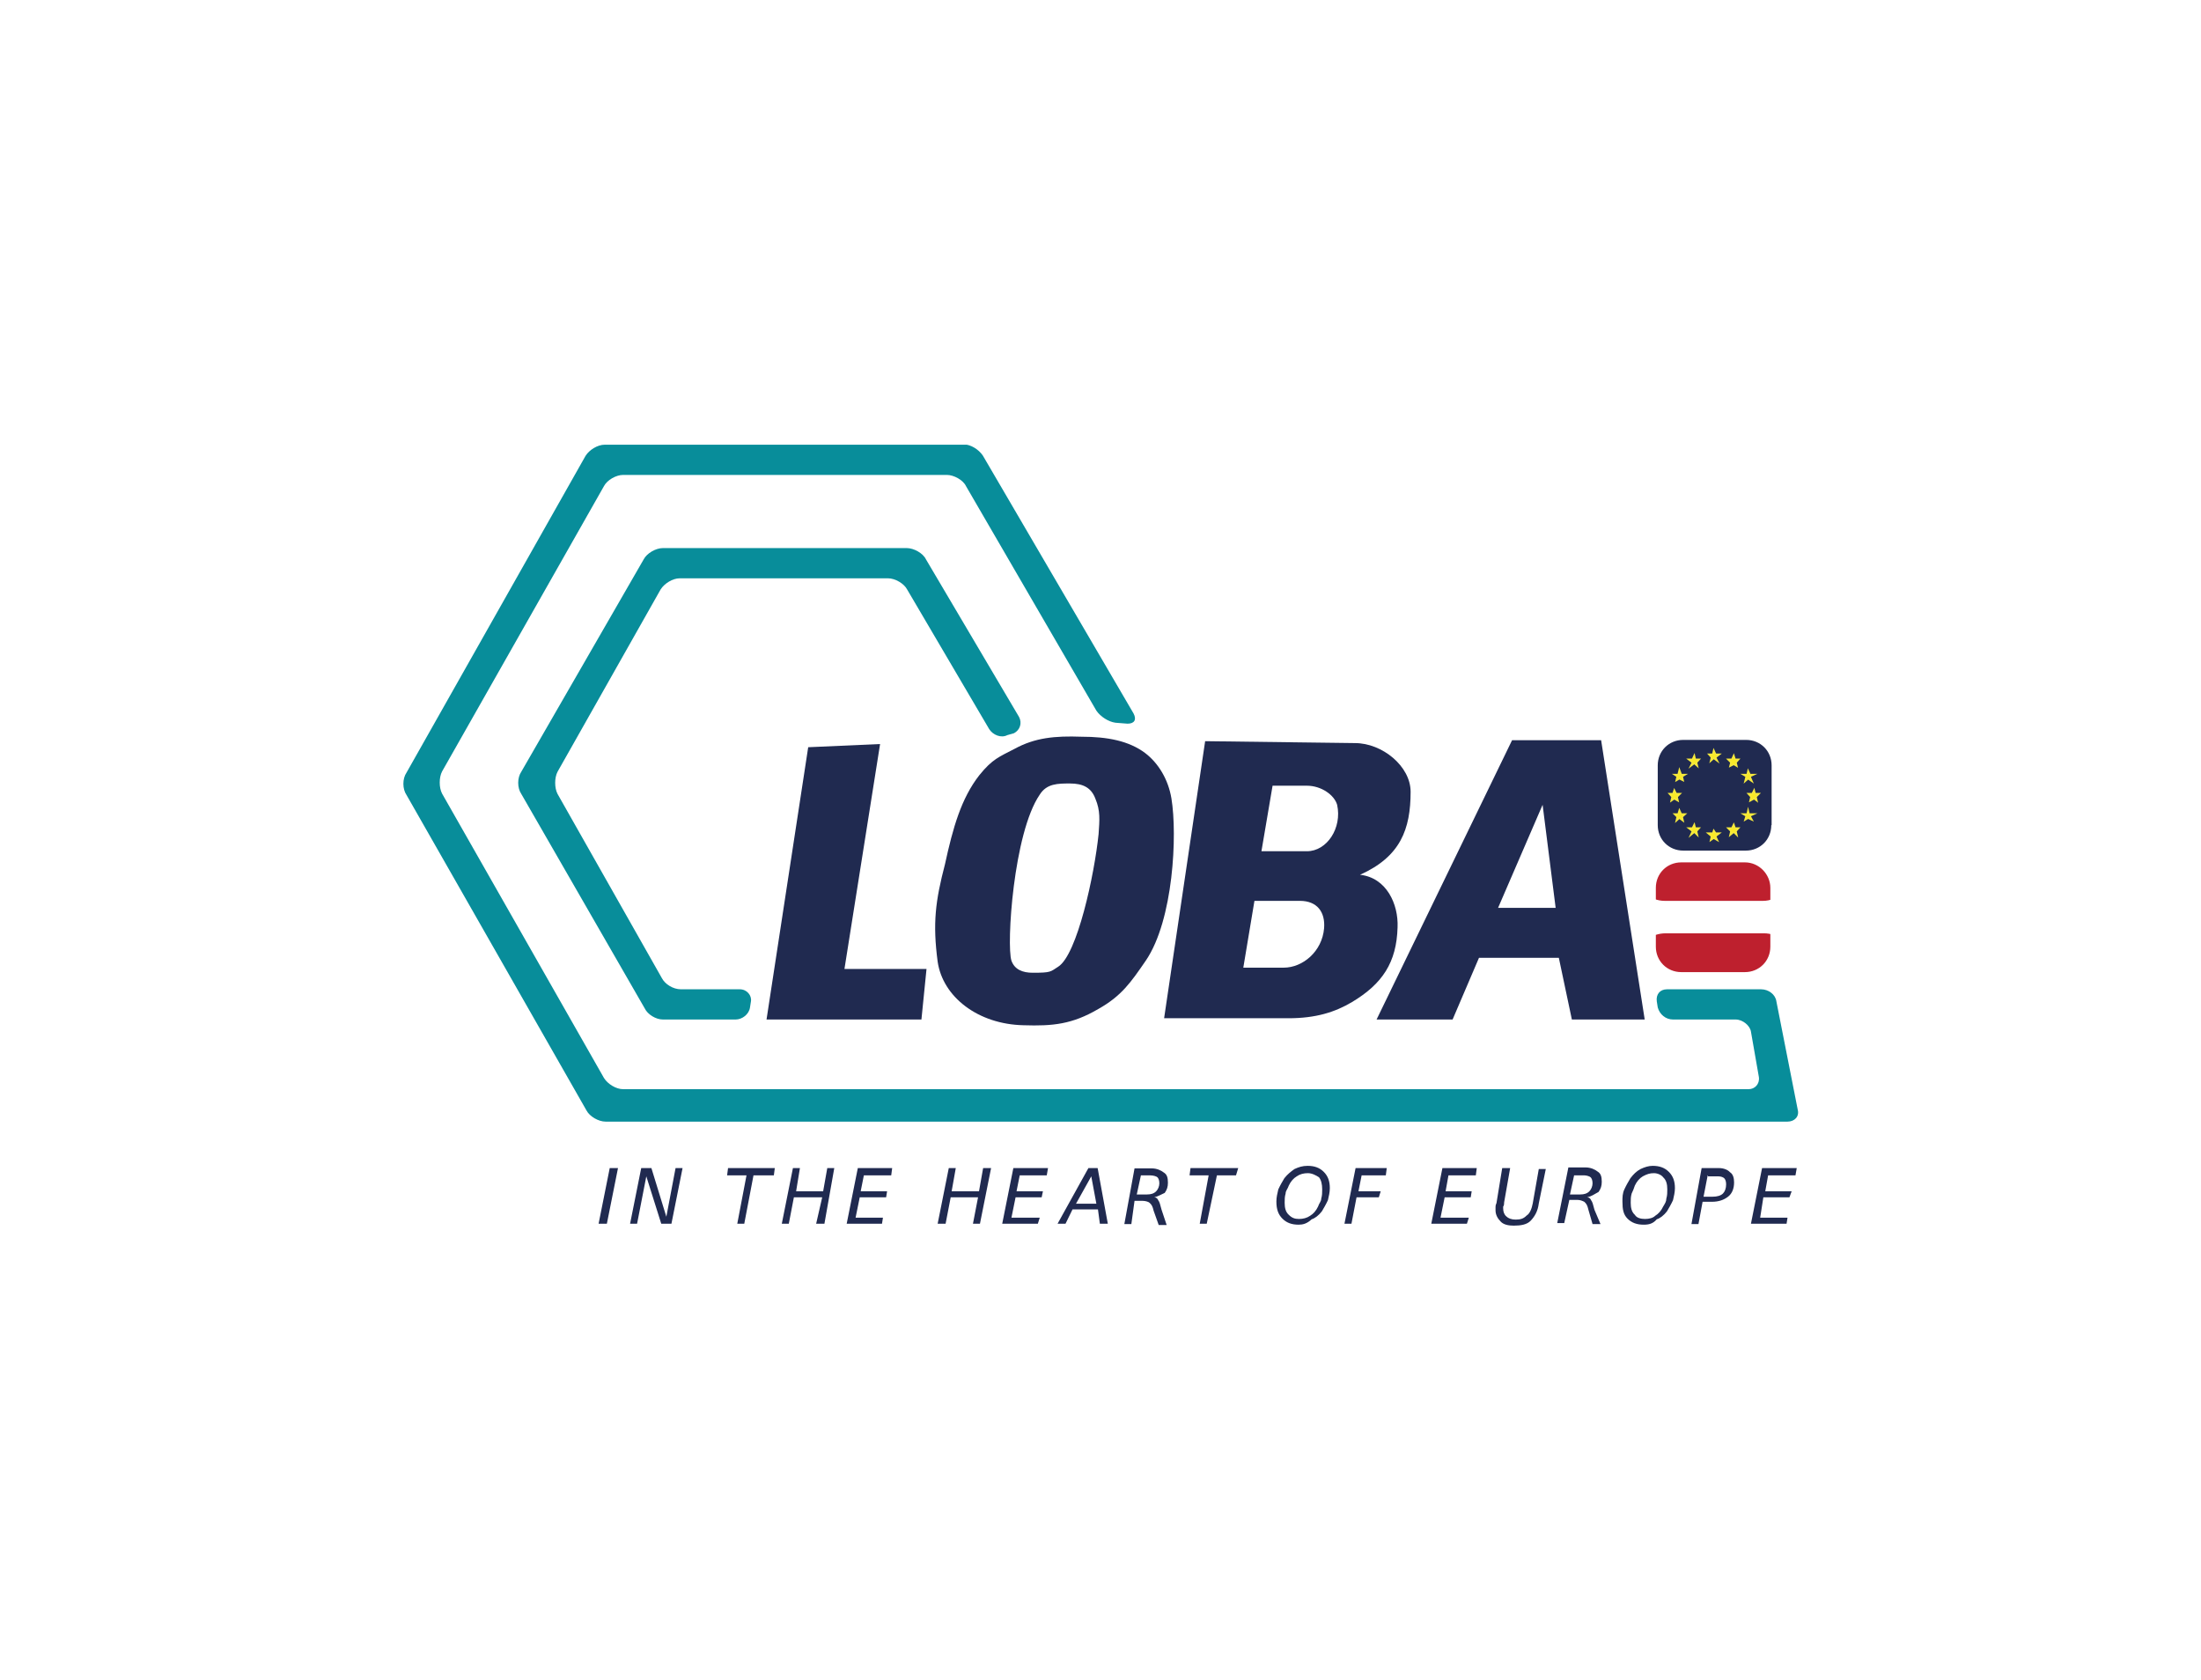 <?xml version="1.0" encoding="UTF-8"?> <!-- Generator: Adobe Illustrator 27.0.0, SVG Export Plug-In . SVG Version: 6.00 Build 0) --> <svg xmlns="http://www.w3.org/2000/svg" xmlns:xlink="http://www.w3.org/1999/xlink" version="1.1" id="Ebene_1" x="0px" y="0px" viewBox="0 0 692 528" style="enable-background:new 0 0 692 528;" xml:space="preserve"> <style type="text/css"> .st0{fill:#FFFFFF;} .st1{fill-rule:evenodd;clip-rule:evenodd;fill:#FFFFFF;} .st2{fill:#202A50;} .st3{clip-path:url(#SVGID_00000011000316467458138590000005436588131234814362_);fill:#088D9A;} .st4{fill:#088D9A;} .st5{fill:#FAEA27;} .st6{fill:none;stroke:#F6E93D;stroke-width:0.445;stroke-miterlimit:10;} .st7{clip-path:url(#SVGID_00000012460159344421579710000002417229752154515096_);fill:#FFFFFF;} .st8{clip-path:url(#SVGID_00000159438472151097242900000014486093701578560697_);fill:#BE202E;} .st9{clip-path:url(#SVGID_00000132767545935242200440000003633304191571268253_);fill:#BE202E;} </style> <g> <rect class="st0" width="692" height="528"></rect> </g> <g> <rect x="121.4" y="139.8" class="st1" width="449.2" height="248.4"></rect> <rect x="121.4" y="139.8" class="st1" width="449.2" height="248.4"></rect> <polygon class="st2" points="191.7,367.2 194.3,367.2 190.8,384.7 188.2,384.7 "></polygon> <polygon class="st2" points="201.6,367.2 204.8,367.2 209.5,382.5 212.4,367.2 214.6,367.2 211.1,384.7 207.9,384.7 203.2,369.8 200.3,384.7 198.1,384.7 "></polygon> <polygon class="st2" points="228.9,367.2 243.6,367.2 243.3,369.5 236.9,369.5 234,384.7 231.8,384.7 234.7,369.5 228.6,369.5 "></polygon> <polygon class="st2" points="249.3,367.2 251.5,367.2 250.3,374.5 258.8,374.5 260.1,367.2 262.3,367.2 259.2,384.7 256.6,384.7 258.5,376.4 249.6,376.4 248,384.7 245.8,384.7 "></polygon> <polygon class="st2" points="269.7,367.2 280.5,367.2 280.2,369.5 271.6,369.5 270.6,374.5 278.9,374.5 278.6,376.4 270.3,376.4 269,382.8 277.6,382.8 277.3,384.7 266.2,384.7 "></polygon> <polygon class="st2" points="298.3,367.2 300.5,367.2 299.2,374.5 307.8,374.5 309.1,367.2 311.6,367.2 308.1,384.7 305.9,384.7 307.5,376.4 298.9,376.4 297.3,384.7 294.8,384.7 "></polygon> <polygon class="st2" points="318.6,367.2 329.5,367.2 329.1,369.5 320.6,369.5 319.6,374.5 327.9,374.5 327.5,376.4 319.3,376.4 318,382.8 326.9,382.8 326.3,384.7 315.1,384.7 "></polygon> <path class="st2" d="M343.1,369.8l-4.8,8.6h6.4L343.1,369.8z M342.2,367.2h2.9l3.2,17.5h-2.5l-0.6-4.5h-8l-2.2,4.5h-2.5 L342.2,367.2z"></path> <path class="st2" d="M362.9,376.4c0.6,0,1,0.3,1.3,1c0.3,0.3,0.6,1.3,1,2.9l1.6,4.8h-2.5l-1.6-4.5c-0.3-1.3-0.6-1.9-1.3-2.5 c-0.3-0.3-1.3-0.6-2.2-0.6h-2.5l-1,7.3h-2.2l3.2-17.5h5.4c1.6,0,2.9,0.6,3.8,1.3c1,0.6,1.3,1.6,1.3,3.2c0,1.3-0.3,2.2-1,3.2 C365.1,375.5,364.1,376.1,362.9,376.4z M358.7,369.5l-1.3,6h3.2c1.3,0,2.2-0.3,2.9-1c0.6-0.6,1-1.6,1-2.5c0-1-0.3-1.6-0.6-1.9 c-0.3-0.3-1.3-0.6-2.2-0.6H358.7z"></path> <polygon class="st2" points="374.3,367.2 389.3,367.2 388.6,369.5 382.6,369.5 379.4,384.7 377.2,384.7 380,369.5 374,369.5 "></polygon> <path class="st2" d="M408.3,385c-2.2,0-3.8-0.6-5.1-1.9s-1.9-2.9-1.9-5.4c0-1.3,0.3-2.5,0.6-3.8c0.6-1.3,1.3-2.5,1.9-3.5 c1-1.3,2.2-2.2,3.2-2.9c1.3-0.6,2.5-1,4.1-1c2.2,0,3.8,0.6,5.1,1.9c1.3,1.3,1.9,2.9,1.9,5.1c0,1.3-0.3,2.5-0.6,3.8 c-0.6,1.3-1.3,2.5-1.9,3.5c-1,1.3-2.2,2.2-3.2,2.5C410.9,384.7,409.6,385,408.3,385z M411.2,368.8c-1.3,0-2.5,0.3-3.5,1 c-1,0.6-1.9,1.6-2.5,2.9c-0.3,1-1,1.6-1,2.5c-0.3,1-0.3,1.9-0.3,2.9c0,1.6,0.3,2.9,1.3,3.8c1,1,1.9,1.3,3.2,1.3s2.5-0.3,3.5-1 c1-0.6,1.9-1.6,2.5-2.9c0.3-1,1-1.6,1-2.5c0.3-1,0.3-1.9,0.3-2.9c0-1.6-0.3-2.9-1-3.8C413.8,369.5,412.5,368.8,411.2,368.8z"></path> <polygon class="st2" points="426.2,367.2 436,367.2 435.7,369.5 428.1,369.5 427.1,374.5 434.1,374.5 433.5,376.4 426.5,376.4 424.9,384.7 422.7,384.7 "></polygon> <polygon class="st2" points="453.5,367.2 464.3,367.2 464,369.5 455.4,369.5 454.5,374.5 462.7,374.5 462.4,376.4 454.2,376.4 452.9,382.8 461.8,382.8 461.2,384.7 450,384.7 "></polygon> <path class="st2" d="M472.3,367.2h2.5l-1.9,10.8c0,0.3,0,1-0.3,1.3c0,0.3,0,0.3,0,0.6c0,1,0.3,1.9,1,2.5c0.6,0.6,1.6,1,2.9,1 c1.6,0,2.5-0.3,3.5-1.3c1-0.6,1.6-2.2,1.9-3.8l1.9-10.8h2.2l-2.2,10.8c-0.3,2.5-1.3,4.1-2.5,5.4s-3.2,1.6-5.4,1.6 c-1.6,0-3.2-0.3-4.1-1.3c-1-1-1.6-2.2-1.6-3.5c0-0.3,0-0.6,0-1s0-0.6,0.3-1.3L472.3,367.2z"></path> <path class="st2" d="M499,376.4c0.6,0,1,0.3,1.3,1c0.3,0.3,0.6,1.3,1,2.9l1.9,4.5h-2.5l-1.3-4.5c-0.3-1.3-0.6-1.9-1.3-2.5 c-0.6-0.3-1.3-0.6-2.2-0.6h-2.5l-1.6,7.3h-2.2l3.5-17.5h5.4c1.6,0,2.9,0.6,3.8,1.3c1,0.6,1.3,1.6,1.3,3.2c0,1.3-0.3,2.2-1,3.2 C501.2,375.5,500.3,376.1,499,376.4z M494.9,369.5l-1.3,6h3.2c1.3,0,2.2-0.3,2.9-1c0.6-0.6,1-1.6,1-2.5c0-1-0.3-1.6-0.6-1.9 c-0.3-0.3-1.3-0.6-1.9-0.6H494.9z"></path> <path class="st2" d="M516.8,385c-2.2,0-3.8-0.6-5.1-1.9c-1.3-1.3-1.6-2.9-1.6-5.4c0-1.3,0-2.5,0.6-3.8c0.6-1.3,1.3-2.5,1.9-3.5 c1-1.3,1.9-2.2,3.2-2.9c1.3-0.6,2.5-1,3.8-1c2.2,0,3.8,0.6,5.1,1.9c1.3,1.3,1.9,2.9,1.9,5.1c0,1.3-0.3,2.5-0.6,3.8 c-0.6,1.3-1.3,2.5-1.9,3.5c-1,1.3-2.2,2.2-3.2,2.5C519.7,384.7,518.4,385,516.8,385z M520,368.8c-1.3,0-2.2,0.3-3.5,1 c-1,0.6-1.9,1.6-2.5,2.9c-0.3,1-0.6,1.6-1,2.5c-0.3,1-0.3,1.9-0.3,2.9c0,1.6,0.3,2.9,1.3,3.8c0.6,1,1.9,1.3,3.2,1.3s2.5-0.3,3.2-1 c1-0.6,1.9-1.6,2.5-2.9c0.6-1,1-1.6,1-2.5c0.3-1,0.3-1.9,0.3-2.9c0-1.6-0.3-2.9-1.3-3.8C522.5,369.5,521.3,368.8,520,368.8z"></path> <path class="st2" d="M536.9,369.5l-1.3,6.7h2.9c1.3,0,2.5-0.3,3.2-1c0.6-0.6,1-1.6,1-2.9c0-1-0.3-1.6-0.6-1.9 c-0.3-0.3-1-0.6-1.9-0.6h-3.2V369.5z M535,367.2h5.4c1.6,0,2.9,0.6,3.5,1.3c1,0.6,1.3,1.9,1.3,3.2c0,1.9-0.6,3.5-1.9,4.5 c-1.3,1-2.9,1.6-5.1,1.6h-2.9l-1.3,7h-2.2L535,367.2z"></path> <polygon class="st2" points="554,367.2 564.9,367.2 564.5,369.5 555.9,369.5 555,374.5 563.3,374.5 562.6,376.4 554.4,376.4 553.4,382.8 562,382.8 561.7,384.7 550.5,384.7 "></polygon> <g> <g> <defs> <rect id="SVGID_1_" x="121.4" y="139.8" width="449.2" height="248.4"></rect> </defs> <clipPath id="SVGID_00000107555383781452178170000004787579421931816596_"> <use xlink:href="#SVGID_1_" style="overflow:visible;"></use> </clipPath> <path style="clip-path:url(#SVGID_00000107555383781452178170000004787579421931816596_);fill:#088D9A;" d="M190.1,139.8 c-2.2,0-4.8,1.6-6,3.5l-56.3,99.6c-1.3,1.9-1.3,5.1,0,7l56.6,99.2c1,1.9,3.8,3.5,6,3.5H562c2.2,0,3.8-1.6,3.2-3.8l-6.7-34 c-0.3-2.2-2.5-3.8-4.8-3.8h-29.6c-2.2,0-3.5,1.6-3.2,3.8l0.3,1.9c0.6,2.2,2.5,3.8,4.8,3.8h19.7c2.2,0,4.5,1.9,4.8,3.8l2.5,14.3 c0.3,2.2-1.3,3.8-3.2,3.8H195.9c-2.2,0-4.8-1.6-6-3.5l-50.9-89.4c-1-1.9-1-5.1,0-7l50.9-89.7c1-1.9,3.8-3.5,6-3.5h101.8 c2.2,0,5.1,1.6,6,3.5l41,70.6c1.3,1.9,3.8,3.5,6,3.8l3.8,0.3c2.2,0,2.9-1.3,1.9-3.2l-47.4-81.1c-1.3-1.9-3.8-3.5-6-3.5H190.1z"></path> </g> </g> <path class="st4" d="M316.7,231.1c-1.9,1-4.5,0-5.7-1.9l-25.8-43.9c-1-1.9-3.8-3.5-6-3.5h-65.5c-2.2,0-4.8,1.6-6,3.5l-32.4,57.3 c-1,1.9-1,5.1,0,7l32.8,57.9c1,1.9,3.5,3.5,6,3.5h18.5c2.2,0,3.8,1.9,3.5,3.8l-0.3,1.9c-0.3,2.2-2.5,3.8-4.5,3.8h-22.9 c-2.2,0-4.8-1.6-5.7-3.5l-38.8-67.4c-1.3-1.9-1.3-5.1,0-7l38.5-66.8c1-1.9,3.8-3.5,6-3.5h76.7c2.2,0,5.1,1.6,6,3.5l29.3,49.6 c1,1.9,0.3,4.1-1.6,5.1L316.7,231.1z"></path> <polygon class="st2" points="241,320.5 289.7,320.5 291.3,304.6 265.5,304.6 276.7,233.9 254.1,234.9 "></polygon> <path class="st2" d="M326.9,249.8c2.2-3.5,5.7-3.5,9.5-3.5c4.1,0,6.7,1.3,8,4.8c1.6,3.8,1.3,6.7,1,11.1 c-1.3,12.7-6.7,37.9-12.7,41.7c-2.5,1.6-2.2,1.9-8,1.9c-3.2,0-5.7-1-6.7-3.8C316.4,297.2,318.6,261.9,326.9,249.8z M294.8,302.3 c1.6,11.1,12.7,19.7,27,20c9.2,0.3,15.3-0.3,23.5-5.1c7.3-4.1,10.2-8.3,15-15.3c8.6-12.7,9.9-39.4,8-50.9c-1-6-4.1-11.1-8.3-14.3 c-5.1-3.8-11.8-5.1-20-5.1c-8.3-0.3-14.6,0.3-21,3.8c-4.8,2.5-7,3.2-11.1,8.3c-5.7,7.3-8.3,16.5-10.8,28 C294.1,283.2,293.2,290.2,294.8,302.3z"></path> <path class="st2" d="M400.1,247h10.8c4.5,0,8.6,2.9,9.5,6c1.6,7.3-3.2,14.6-9.5,14.6h-14.3L400.1,247z M366,320.1h39.1 c8.6,0,14.6-1.9,20-5.1c9.5-5.7,14-12.4,14.3-23.5c0.3-7.3-3.5-15.6-11.8-16.5c12.7-5.7,15.9-14.3,15.9-26.1 c0-8-8.9-15.3-17.5-15.3l-47.1-0.6L366,320.1z M394.4,283.2h14.3c5.4,0,8,3.5,7.6,8.6c-0.6,7.3-6.7,12.4-12.7,12.4h-12.7 L394.4,283.2z"></path> <path class="st2" d="M485,253l4.1,32.4H471L485,253z M432.8,320.5h23.9l8.3-19.4h25.1l4.1,19.4h22.9l-13.7-87.8h-28L432.8,320.5z"></path> <path class="st2" d="M556.9,259.4c0,4.5-3.5,8-8,8h-19.7c-4.5,0-8-3.5-8-8v-18.8c0-4.5,3.5-8,8-8H549c4.5,0,8,3.5,8,8V259.4z"></path> <polygon class="st5" points="538.8,235.8 538.5,237.1 537.2,237.1 538.1,238.1 537.8,239.3 538.8,238.4 540,239.3 539.4,238.1 540.7,237.1 539.4,237.1 "></polygon> <polygon class="st6" points="538.8,235.8 538.5,237.1 537.2,237.1 538.1,238.1 537.8,239.3 538.8,238.4 540,239.3 539.4,238.1 540.7,237.1 539.4,237.1 "></polygon> <polygon class="st5" points="545.1,237.4 544.5,238.7 543.2,238.7 544.2,239.7 543.9,240.9 545.1,240.3 546.1,240.9 545.8,239.7 546.7,238.7 545.5,238.7 "></polygon> <polygon class="st6" points="545.1,237.4 544.5,238.7 543.2,238.7 544.2,239.7 543.9,240.9 545.1,240.3 546.1,240.9 545.8,239.7 546.7,238.7 545.5,238.7 "></polygon> <polygon class="st5" points="549.6,242.2 549.3,243.5 548,243.5 549,244.1 548.6,245.7 549.6,244.8 550.9,245.7 550.2,244.1 551.5,243.5 550.2,243.5 "></polygon> <polygon class="st6" points="549.6,242.2 549.3,243.5 548,243.5 549,244.1 548.6,245.7 549.6,244.8 550.9,245.7 550.2,244.1 551.5,243.5 550.2,243.5 "></polygon> <polygon class="st5" points="551.5,248.3 550.9,249.5 549.6,249.5 550.5,250.5 550.2,251.8 551.5,251.1 552.4,251.8 552.1,250.5 553.1,249.5 551.8,249.5 "></polygon> <polygon class="st6" points="551.5,248.3 550.9,249.5 549.6,249.5 550.5,250.5 550.2,251.8 551.5,251.1 552.4,251.8 552.1,250.5 553.1,249.5 551.8,249.5 "></polygon> <polygon class="st5" points="532.7,237.4 532.1,238.7 530.8,238.7 532.1,239.7 531.5,240.9 532.7,240 533.7,240.9 533.4,239.7 534.3,238.7 533,238.7 "></polygon> <polygon class="st6" points="532.7,237.4 532.1,238.7 530.8,238.7 532.1,239.7 531.5,240.9 532.7,240 533.7,240.9 533.4,239.7 534.3,238.7 533,238.7 "></polygon> <polygon class="st5" points="528,241.9 527.6,243.5 526.4,243.5 527.3,244.1 527,245.4 528,244.8 529.2,245.4 528.9,244.1 529.9,243.5 528.6,243.5 "></polygon> <polygon class="st6" points="528,241.9 527.6,243.5 526.4,243.5 527.3,244.1 527,245.4 528,244.8 529.2,245.4 528.9,244.1 529.9,243.5 528.6,243.5 "></polygon> <polygon class="st5" points="526,249.5 524.8,249.5 525.7,250.5 525.4,251.8 526.4,251.1 527.6,251.8 527.3,250.5 528.3,249.5 527,249.5 526.4,248.3 "></polygon> <polygon class="st6" points="526,249.5 524.8,249.5 525.7,250.5 525.4,251.8 526.4,251.1 527.6,251.8 527.3,250.5 528.3,249.5 527,249.5 526.4,248.3 "></polygon> <polygon class="st5" points="528,254.6 527.6,255.9 526.4,255.9 527.3,256.8 527,258.1 528,257.2 529.2,258.1 528.9,256.8 529.9,255.9 528.6,255.9 "></polygon> <polygon class="st6" points="528,254.6 527.6,255.9 526.4,255.9 527.3,256.8 527,258.1 528,257.2 529.2,258.1 528.9,256.8 529.9,255.9 528.6,255.9 "></polygon> <polygon class="st5" points="532.7,259.1 532.1,260.3 530.8,260.3 532.1,261.3 531.5,262.6 532.7,261.6 533.7,262.6 533.4,261.3 534.3,260.3 533,260.3 "></polygon> <polygon class="st6" points="532.7,259.1 532.1,260.3 530.8,260.3 532.1,261.3 531.5,262.6 532.7,261.6 533.7,262.6 533.4,261.3 534.3,260.3 533,260.3 "></polygon> <polygon class="st5" points="538.5,261.9 536.9,261.9 538.1,262.9 537.8,264.2 538.8,263.5 540,264.2 539.4,262.9 540.7,261.9 539.4,261.9 538.8,261 "></polygon> <polygon class="st6" points="538.5,261.9 536.9,261.9 538.1,262.9 537.8,264.2 538.8,263.5 540,264.2 539.4,262.9 540.7,261.9 539.4,261.9 538.8,261 "></polygon> <polygon class="st5" points="545.1,259.1 544.5,260.3 543.2,260.3 544.2,261.3 543.9,262.6 545.1,261.6 546.1,262.6 545.8,261.3 546.7,260.3 545.5,260.3 "></polygon> <polygon class="st6" points="545.1,259.1 544.5,260.3 543.2,260.3 544.2,261.3 543.9,262.6 545.1,261.6 546.1,262.6 545.8,261.3 546.7,260.3 545.5,260.3 "></polygon> <polygon class="st5" points="549.6,254.6 549.3,255.9 548,255.9 549,256.5 548.6,257.8 549.6,257.2 550.9,257.8 550.2,256.5 551.5,255.9 549.9,255.9 "></polygon> <polygon class="st6" points="549.6,254.6 549.3,255.9 548,255.9 549,256.5 548.6,257.8 549.6,257.2 550.9,257.8 550.2,256.5 551.5,255.9 549.9,255.9 "></polygon> <g> <g> <defs> <path id="SVGID_00000115479648132790838620000013817764357845244593_" d="M556.6,297.6c0,4.5-3.5,8-8,8h-20c-4.5,0-8-3.5-8-8 v-18.5c0-4.5,3.5-8,8-8h20c4.5,0,8,3.8,8,8V297.6z"></path> </defs> <clipPath id="SVGID_00000073703884985675766280000005696228064214598549_"> <use xlink:href="#SVGID_00000115479648132790838620000013817764357845244593_" style="overflow:visible;"></use> </clipPath> <path style="clip-path:url(#SVGID_00000073703884985675766280000005696228064214598549_);fill:#FFFFFF;" d="M562.6,288.3 c0,4.1-3.8,7.6-8,7.6h-31.2c-4.5,0-8-3.5-8-7.6s3.5-7.6,8-7.6h31.2C558.8,280.7,562.6,284.2,562.6,288.3z"></path> </g> </g> <g> <g> <defs> <path id="SVGID_00000076572176251393063830000006139697375877518979_" d="M556.6,297.6c0,4.5-3.5,8-8,8h-20c-4.5,0-8-3.5-8-8 v-18.5c0-4.5,3.5-8,8-8h20c4.5,0,8,3.8,8,8V297.6z"></path> </defs> <clipPath id="SVGID_00000131327226501689147510000004970012443771176378_"> <use xlink:href="#SVGID_00000076572176251393063830000006139697375877518979_" style="overflow:visible;"></use> </clipPath> <path style="clip-path:url(#SVGID_00000131327226501689147510000004970012443771176378_);fill:#BE202E;" d="M562.3,275.9 c0,3.8-3.5,7.3-8,7.3h-30.9c-4.5,0-8-3.2-8-7.3c0-3.8,3.5-7,8-7h30.9C558.5,268.6,562.3,271.8,562.3,275.9z"></path> </g> </g> <g> <g> <defs> <path id="SVGID_00000176737065550219543810000008503206876118771133_" d="M556.6,297.6c0,4.5-3.5,8-8,8h-20c-4.5,0-8-3.5-8-8 v-18.5c0-4.5,3.5-8,8-8h20c4.5,0,8,3.8,8,8V297.6z"></path> </defs> <clipPath id="SVGID_00000025419631393847473040000003172643267653507486_"> <use xlink:href="#SVGID_00000176737065550219543810000008503206876118771133_" style="overflow:visible;"></use> </clipPath> <path style="clip-path:url(#SVGID_00000025419631393847473040000003172643267653507486_);fill:#BE202E;" d="M562.6,299.8 c0,3.5-3.8,6.4-8,6.4h-30.9c-4.5,0-8-2.9-8-6.4s3.5-6.4,8-6.4h30.9C558.8,293.4,562.6,296.3,562.6,299.8z"></path> </g> </g> </g> </svg> 